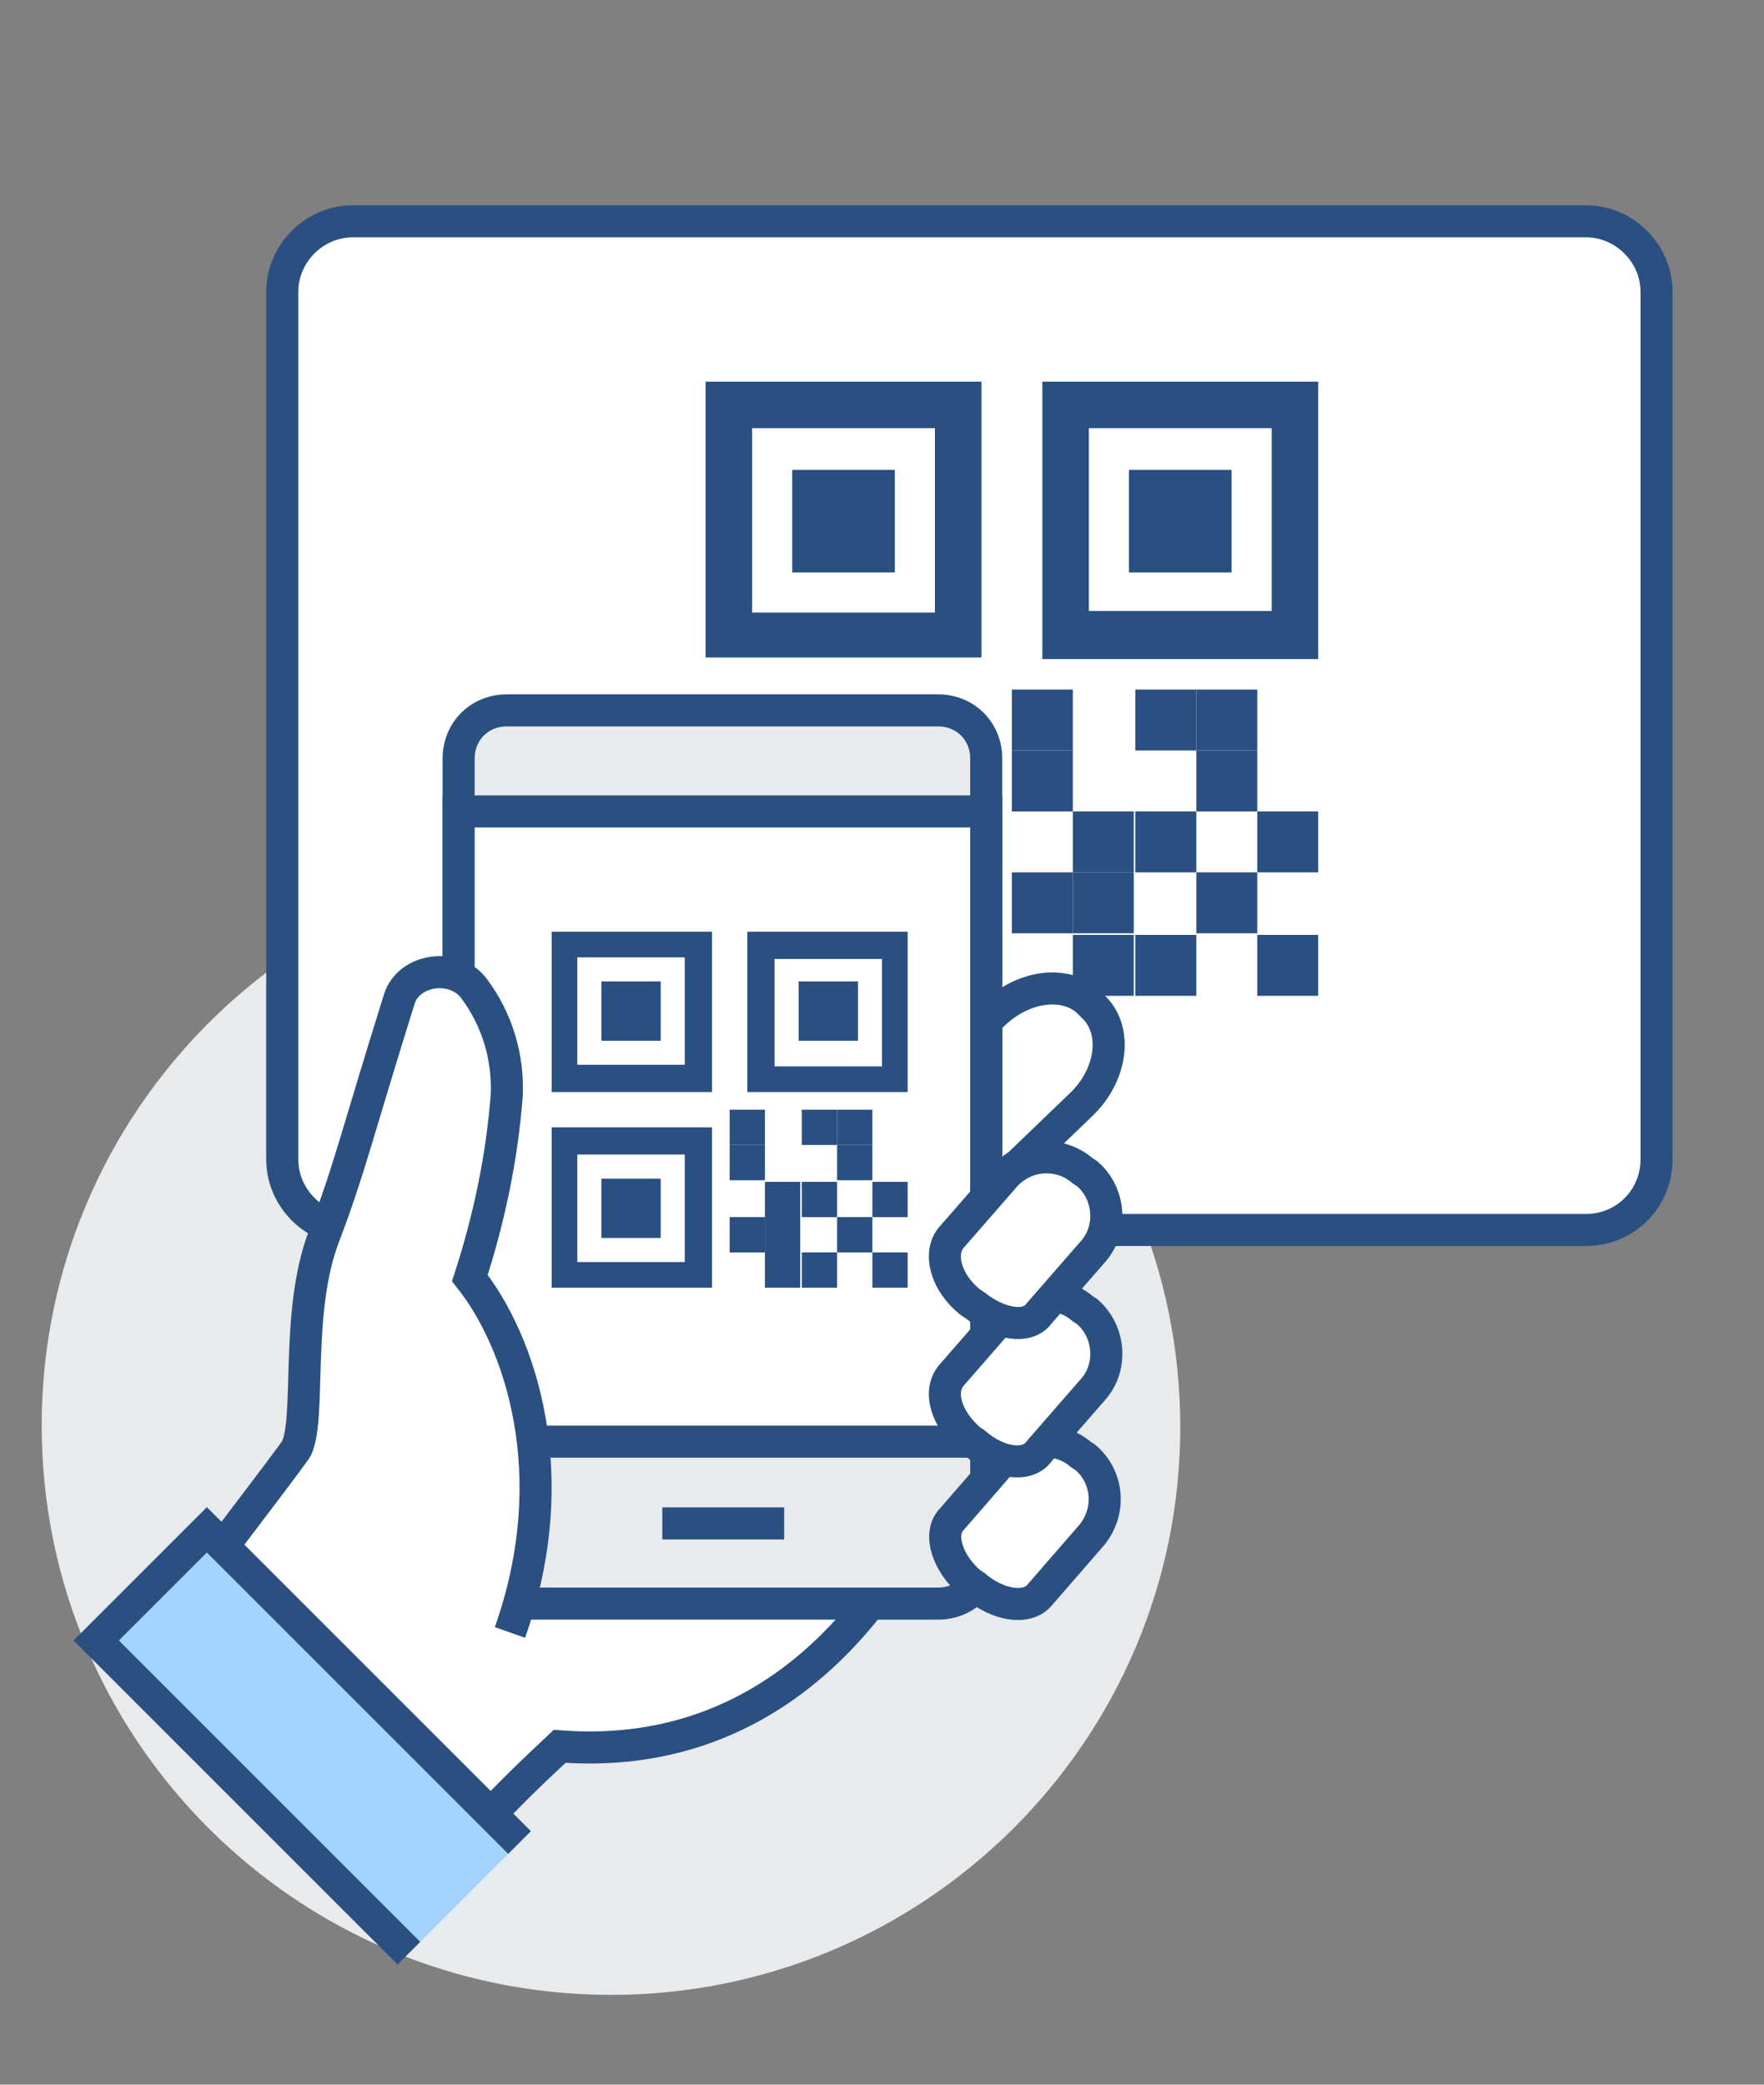 <?xml version="1.0" encoding="utf-8"?>
<!-- Generator: Adobe Illustrator 26.1.0, SVG Export Plug-In . SVG Version: 6.00 Build 0)  -->
<svg version="1.1" id="レイヤー_1" xmlns="http://www.w3.org/2000/svg" xmlns:xlink="http://www.w3.org/1999/xlink" x="0px"
	 y="0px" viewBox="0 0 110 130" style="enable-background:new 0 0 110 130;" xml:space="preserve">
<rect x="0" y="0" width="110" height="130" fill="#808080" stroke="none"/>
<style type="text/css">
	.st0{fill:#E9EAEB;}
	.st1{fill:#FFFFFF;stroke:#2A5082;stroke-width:2;stroke-miterlimit:10;}
	.st2{fill:#2A5082;}
	.st3{fill:#E9EAEB;stroke:#2A5082;stroke-width:2;stroke-miterlimit:10;}
	.st4{fill:#FFFFFF;}
	.st5{fill:none;stroke:#2A5082;stroke-width:2;stroke-miterlimit:10;}
	.st6{fill:#A3D4FF;stroke:#2A5082;stroke-width:2;stroke-miterlimit:10;}
</style>
<path class="st0" d="M38.1,124.4c-19.6,0-35.5-15.9-35.5-35.5s15.9-35.5,35.5-35.5s35.5,16,35.5,35.6
	C73.6,108.5,57.7,124.4,38.1,124.4"/>
<path class="st1" d="M98.9,76.7H22c-2.4,0-4.4-2-4.4-4.4V18.2c0-2.4,2-4.4,4.4-4.4h76.9c2.4,0,4.4,2,4.4,4.4v54.1
	C103.3,74.7,101.4,76.7,98.9,76.7z"/>
<g>
	<g>
		<rect x="63.1" y="43" class="st2" width="3.8" height="3.8"/>
		<rect x="70.8" y="43" class="st2" width="3.8" height="3.8"/>
		<rect x="74.6" y="43" class="st2" width="3.8" height="3.8"/>
		<rect x="74.6" y="46.8" class="st2" width="3.8" height="3.8"/>
		<rect x="78.4" y="50.6" class="st2" width="3.8" height="3.8"/>
		<rect x="74.6" y="54.4" class="st2" width="3.8" height="3.8"/>
		<rect x="78.4" y="58.3" class="st2" width="3.8" height="3.8"/>
		<rect x="70.8" y="58.3" class="st2" width="3.8" height="3.8"/>
		<rect x="66.9" y="58.3" class="st2" width="3.8" height="3.8"/>
		<rect x="63.1" y="46.8" class="st2" width="3.8" height="3.8"/>
		<rect x="66.9" y="50.6" class="st2" width="3.8" height="3.8"/>
		<rect x="70.8" y="50.6" class="st2" width="3.8" height="3.8"/>
		<rect x="66.9" y="54.4" class="st2" width="3.8" height="3.8"/>
		<rect x="63.1" y="54.4" class="st2" width="3.8" height="3.8"/>
		<rect x="49.4" y="29.3" class="st2" width="6.4" height="6.4"/>
		<rect x="49.4" y="50.3" class="st2" width="6.4" height="6.4"/>
		<rect x="70.4" y="29.3" class="st2" width="6.4" height="6.4"/>
	</g>
	<path class="st2" d="M61.2,23.8H44v17.2h17.2V23.8z M58.3,38.2H46.9V26.7h11.4V38.2z"/>
	<path class="st2" d="M65,41.1h17.2V23.8H65V41.1z M67.9,26.7h11.4v11.4H67.9V26.7z"/>
	<path class="st2" d="M61.2,44.9H44v17.2h17.2V44.9z M58.3,59.2H46.9V47.8h11.4V59.2z"/>
</g>
<g>
	<path class="st1" d="M57.3,73.4L57,73.1c-1.4-1.5-1.6-3.7-0.3-4.9l5.3-5c1.9-1.8,4.6-2.1,6-0.6l0.3,0.3c1.4,1.5,1,4.2-0.9,6l-5.2,5
		C60.9,75.1,58.7,74.9,57.3,73.4z"/>
	<path class="st1" d="M29.8,114c1.9-2.1,3.4-3.5,5.1-5.1c13,1,19-8.6,20.3-10.1S30.7,80,30.7,80l-6.8-2.5l-9.1,28.8
		c0.5,0.4,1,0.8,1.5,1.3c1.8,1.6,3.3,3.3,4.7,5.2L29.8,114"/>
	<path class="st3" d="M31.6,44.3h26.9c1.7,0,3,1.3,3,3V97c0,1.7-1.3,3-3,3H31.6c-1.7,0-3-1.3-3-3V47.3
		C28.6,45.6,29.9,44.3,31.6,44.3z"/>
	<rect x="28.6" y="50.6" class="st1" width="32.9" height="39.3"/>
	<path class="st1" d="M60.8,98.9l-0.3-0.2c-1.4-1.2-2-3-1.2-3.9l3.3-3.8c1.2-1.4,3.4-1.5,4.8-0.3l0.3,0.2c1.4,1.2,1.6,3.3,0.4,4.8
		l-3.3,3.8C64,100.4,62.2,100.1,60.8,98.9z"/>
	<path class="st4" d="M29.3,79.7c1.2-3.7,2-7.5,2.3-11.4c0.1-2.4-0.6-4.7-2-6.6c-1.2-1.7-4.1-1.3-4.7,0.6
		c-2.6,8.3-3.1,10.6-4.7,14.8c-1.8,4.7-0.8,11.2-1.7,13.2c-0.2,0.4-6.2,8.2-7.9,10.5c1.8,0.9,5.5,2.5,7,3.8c1.8,1.6,3.5,3.4,4.9,5.4
		l1.4,0.1l8-8.3C35.3,91.9,32.4,83.6,29.3,79.7z"/>
	<path class="st5" d="M31.8,101.8c3.5-9.9,0.6-18.2-2.5-22.1c1.2-3.7,2-7.5,2.3-11.4c0.1-2.4-0.6-4.7-2-6.6
		c-1.2-1.7-4.1-1.3-4.7,0.6c-2.6,8.3-3.1,10.6-4.7,14.8c-1.8,4.7-0.8,11.2-1.7,13.2c-0.2,0.4-6.2,8.2-7.9,10.5
		c1.8,0.9,5.5,2.5,7,3.8c1.8,1.6,3.5,3.4,4.9,5.4l1.4,0.1"/>
	<polyline class="st6" points="32.4,114.9 12.9,95.4 6,102.3 25.5,121.8 	"/>
	<path class="st1" d="M60.8,90l-0.3-0.2c-1.5-1.3-2-3-1.2-4l3.4-3.9c1.3-1.4,3.4-1.5,4.8-0.3l0.3,0.2c1.4,1.2,1.6,3.4,0.4,4.8
		l-3.4,3.9C64.1,91.5,62.3,91.3,60.8,90z"/>
	<path class="st1" d="M60.8,81.4l-0.3-0.2c-1.5-1.2-2-3-1.2-4l3.4-3.9c1.3-1.4,3.4-1.5,4.8-0.3l0.3,0.2c1.4,1.2,1.6,3.4,0.4,4.8
		l-3.4,3.9C64.1,82.9,62.3,82.6,60.8,81.4z"/>
	<line class="st5" x1="41.3" y1="95" x2="48.9" y2="95"/>
</g>
<g>
	<g>
		<rect x="93.7" y="-220.2" width="3.3" height="3.3"/>
	</g>
	<g>
		<rect x="97" y="-220.2" width="3.3" height="3.3"/>
	</g>
	<g>
		<rect x="100.2" y="-220.2" width="3.3" height="3.3"/>
	</g>
	<g>
		<rect x="103.5" y="-220.2" width="3.3" height="3.3"/>
	</g>
	<g>
		<rect x="106.8" y="-220.2" width="3.3" height="3.3"/>
	</g>
	<g>
		<rect x="110.1" y="-220.2" width="3.3" height="3.3"/>
	</g>
	<g>
		<rect x="113.4" y="-220.2" width="3.3" height="3.3"/>
	</g>
	<g>
		<rect x="119.9" y="-220.2" width="3.3" height="3.3"/>
	</g>
	<g>
		<rect x="123.2" y="-220.2" width="3.3" height="3.3"/>
	</g>
	<g>
		<rect x="126.5" y="-220.2" width="3.3" height="3.3"/>
	</g>
	<g>
		<rect x="133" y="-220.2" width="3.3" height="3.3"/>
	</g>
	<g>
		<rect x="136.3" y="-220.2" width="3.3" height="3.3"/>
	</g>
	<g>
		<rect x="142.9" y="-220.2" width="3.3" height="3.3"/>
	</g>
	<g>
		<rect x="149.4" y="-220.2" width="3.3" height="3.3"/>
	</g>
	<g>
		<rect x="152.7" y="-220.2" width="3.3" height="3.3"/>
	</g>
	<g>
		<rect x="156" y="-220.2" width="3.3" height="3.3"/>
	</g>
	<g>
		<rect x="159.3" y="-220.2" width="3.3" height="3.3"/>
	</g>
	<g>
		<rect x="162.5" y="-220.2" width="3.3" height="3.3"/>
	</g>
	<g>
		<rect x="165.8" y="-220.2" width="3.3" height="3.3"/>
	</g>
	<g>
		<rect x="169.1" y="-220.2" width="3.3" height="3.3"/>
	</g>
	<g>
		<rect x="93.7" y="-217" width="3.3" height="3.3"/>
	</g>
	<g>
		<rect x="113.4" y="-217" width="3.3" height="3.3"/>
	</g>
	<g>
		<rect x="129.7" y="-217" width="3.3" height="3.3"/>
	</g>
	<g>
		<rect x="136.3" y="-217" width="3.3" height="3.3"/>
	</g>
	<g>
		<rect x="139.6" y="-217" width="3.3" height="3.3"/>
	</g>
	<g>
		<rect x="149.4" y="-217" width="3.3" height="3.3"/>
	</g>
	<g>
		<rect x="169.1" y="-217" width="3.3" height="3.3"/>
	</g>
	<g>
		<rect x="93.7" y="-213.7" width="3.3" height="3.3"/>
	</g>
	<g>
		<rect x="100.2" y="-213.7" width="3.3" height="3.3"/>
	</g>
	<g>
		<rect x="103.5" y="-213.7" width="3.3" height="3.3"/>
	</g>
	<g>
		<rect x="106.8" y="-213.7" width="3.3" height="3.3"/>
	</g>
	<g>
		<rect x="113.4" y="-213.7" width="3.3" height="3.3"/>
	</g>
	<g>
		<rect x="119.9" y="-213.7" width="3.3" height="3.3"/>
	</g>
	<g>
		<rect x="123.2" y="-213.7" width="3.3" height="3.3"/>
	</g>
	<g>
		<rect x="126.5" y="-210.4" width="3.3" height="3.3"/>
	</g>
	<g>
		<rect x="133" y="-213.7" width="3.3" height="3.3"/>
	</g>
	<g>
		<rect x="149.4" y="-213.7" width="3.3" height="3.3"/>
	</g>
	<g>
		<rect x="156" y="-213.7" width="3.3" height="3.3"/>
	</g>
	<g>
		<rect x="159.3" y="-213.7" width="3.3" height="3.3"/>
	</g>
	<g>
		<rect x="162.5" y="-213.7" width="3.3" height="3.3"/>
	</g>
	<g>
		<rect x="169.1" y="-213.7" width="3.3" height="3.3"/>
	</g>
	<g>
		<rect x="93.7" y="-210.4" width="3.3" height="3.3"/>
	</g>
	<g>
		<rect x="100.2" y="-210.4" width="3.3" height="3.3"/>
	</g>
	<g>
		<rect x="103.5" y="-210.4" width="3.3" height="3.3"/>
	</g>
	<g>
		<rect x="106.8" y="-210.4" width="3.3" height="3.3"/>
	</g>
	<g>
		<rect x="113.4" y="-210.4" width="3.3" height="3.3"/>
	</g>
	<g>
		<rect x="133" y="-210.4" width="3.3" height="3.3"/>
	</g>
	<g>
		<rect x="139.6" y="-210.4" width="3.3" height="3.3"/>
	</g>
	<g>
		<rect x="142.9" y="-210.4" width="3.3" height="3.3"/>
	</g>
	<g>
		<rect x="149.4" y="-210.4" width="3.3" height="3.3"/>
	</g>
	<g>
		<rect x="156" y="-210.4" width="3.3" height="3.3"/>
	</g>
	<g>
		<rect x="159.3" y="-210.4" width="3.3" height="3.3"/>
	</g>
	<g>
		<rect x="162.5" y="-210.4" width="3.3" height="3.3"/>
	</g>
	<g>
		<rect x="169.1" y="-210.4" width="3.3" height="3.3"/>
	</g>
	<g>
		<rect x="93.7" y="-207.2" width="3.3" height="3.3"/>
	</g>
	<g>
		<rect x="100.2" y="-207.2" width="3.3" height="3.3"/>
	</g>
	<g>
		<rect x="103.5" y="-207.2" width="3.3" height="3.3"/>
	</g>
	<g>
		<rect x="106.8" y="-207.2" width="3.3" height="3.3"/>
	</g>
	<g>
		<rect x="113.4" y="-207.2" width="3.3" height="3.3"/>
	</g>
	<g>
		<rect x="126.5" y="-207.2" width="3.3" height="3.3"/>
	</g>
	<g>
		<rect x="129.7" y="-207.2" width="3.3" height="3.3"/>
	</g>
	<g>
		<rect x="133" y="-207.2" width="3.3" height="3.3"/>
	</g>
	<g>
		<rect x="136.3" y="-207.2" width="3.3" height="3.3"/>
	</g>
	<g>
		<rect x="142.9" y="-207.2" width="3.3" height="3.3"/>
	</g>
	<g>
		<rect x="149.4" y="-207.2" width="3.3" height="3.3"/>
	</g>
	<g>
		<rect x="156" y="-207.2" width="3.3" height="3.3"/>
	</g>
	<g>
		<rect x="159.3" y="-207.2" width="3.3" height="3.3"/>
	</g>
	<g>
		<rect x="162.5" y="-207.2" width="3.3" height="3.3"/>
	</g>
	<g>
		<rect x="169.1" y="-207.2" width="3.3" height="3.3"/>
	</g>
	<g>
		<rect x="93.7" y="-203.9" width="3.3" height="3.3"/>
	</g>
	<g>
		<rect x="113.4" y="-203.9" width="3.3" height="3.3"/>
	</g>
	<g>
		<rect x="119.9" y="-203.9" width="3.3" height="3.3"/>
	</g>
	<g>
		<rect x="126.5" y="-203.9" width="3.3" height="3.3"/>
	</g>
	<g>
		<rect x="129.7" y="-203.9" width="3.3" height="3.3"/>
	</g>
	<g>
		<rect x="142.9" y="-203.9" width="3.3" height="3.3"/>
	</g>
	<g>
		<rect x="149.4" y="-203.9" width="3.3" height="3.3"/>
	</g>
	<g>
		<rect x="169.1" y="-203.9" width="3.3" height="3.3"/>
	</g>
	<g>
		<rect x="93.7" y="-200.6" width="3.3" height="3.3"/>
	</g>
	<g>
		<rect x="97" y="-200.6" width="3.3" height="3.3"/>
	</g>
	<g>
		<rect x="100.2" y="-200.6" width="3.3" height="3.3"/>
	</g>
	<g>
		<rect x="103.5" y="-200.6" width="3.3" height="3.3"/>
	</g>
	<g>
		<rect x="106.8" y="-200.6" width="3.3" height="3.3"/>
	</g>
	<g>
		<rect x="110.1" y="-200.6" width="3.3" height="3.3"/>
	</g>
	<g>
		<rect x="113.4" y="-200.6" width="3.3" height="3.3"/>
	</g>
	<g>
		<rect x="119.9" y="-200.6" width="3.3" height="3.3"/>
	</g>
	<g>
		<rect x="119.9" y="-197.3" width="3.3" height="3.3"/>
	</g>
	<g>
		<rect x="126.5" y="-200.6" width="3.3" height="3.3"/>
	</g>
	<g>
		<rect x="136.3" y="-200.6" width="3.3" height="3.3"/>
	</g>
	<g>
		<rect x="139.6" y="-200.6" width="3.3" height="3.3"/>
	</g>
	<g>
		<rect x="142.9" y="-200.6" width="3.3" height="3.3"/>
	</g>
	<g>
		<rect x="149.4" y="-200.6" width="3.3" height="3.3"/>
	</g>
	<g>
		<rect x="152.7" y="-200.6" width="3.3" height="3.3"/>
	</g>
	<g>
		<rect x="156" y="-200.6" width="3.3" height="3.3"/>
	</g>
	<g>
		<rect x="159.3" y="-200.6" width="3.3" height="3.3"/>
	</g>
	<g>
		<rect x="162.5" y="-200.6" width="3.3" height="3.3"/>
	</g>
	<g>
		<rect x="165.8" y="-200.6" width="3.3" height="3.3"/>
	</g>
	<g>
		<rect x="169.1" y="-200.6" width="3.3" height="3.3"/>
	</g>
	<g>
		<rect x="123.2" y="-197.3" width="3.3" height="3.3"/>
	</g>
	<g>
		<rect x="123.2" y="-207.2" width="3.3" height="3.3"/>
	</g>
	<g>
		<rect x="129.7" y="-197.3" width="3.3" height="3.3"/>
	</g>
	<g>
		<rect x="136.3" y="-197.3" width="3.3" height="3.3"/>
	</g>
	<g>
		<rect x="142.9" y="-197.3" width="3.3" height="3.3"/>
	</g>
	<g>
		<rect x="93.7" y="-194.1" width="3.3" height="3.3"/>
	</g>
	<g>
		<rect x="97" y="-190.8" width="3.3" height="3.3"/>
	</g>
	<g>
		<rect x="100.2" y="-194.1" width="3.3" height="3.3"/>
	</g>
	<g>
		<rect x="103.5" y="-194.1" width="3.3" height="3.3"/>
	</g>
	<g>
		<rect x="113.4" y="-194.1" width="3.3" height="3.3"/>
	</g>
	<g>
		<rect x="116.6" y="-194.1" width="3.3" height="3.3"/>
	</g>
	<g>
		<rect x="126.5" y="-194.1" width="3.3" height="3.3"/>
	</g>
	<g>
		<rect x="133" y="-194.1" width="3.3" height="3.3"/>
	</g>
	<g>
		<rect x="136.3" y="-194.1" width="3.3" height="3.3"/>
	</g>
	<g>
		<rect x="139.6" y="-194.1" width="3.3" height="3.3"/>
	</g>
	<g>
		<rect x="142.9" y="-194.1" width="3.3" height="3.3"/>
	</g>
	<g>
		<rect x="152.7" y="-194.1" width="3.3" height="3.3"/>
	</g>
	<g>
		<rect x="146.1" y="-194.1" width="3.3" height="3.3"/>
	</g>
	<g>
		<rect x="162.5" y="-194.1" width="3.3" height="3.3"/>
	</g>
	<g>
		<rect x="159.3" y="-194.1" width="3.3" height="3.3"/>
	</g>
	<g>
		<rect x="156" y="-194.1" width="3.3" height="3.3"/>
	</g>
	<g>
		<rect x="169.1" y="-194.1" width="3.3" height="3.3"/>
	</g>
	<g>
		<rect x="119.9" y="-190.8" width="3.3" height="3.3"/>
	</g>
	<g>
		<rect x="116.6" y="-190.8" width="3.3" height="3.3"/>
	</g>
	<g>
		<rect x="126.5" y="-190.8" width="3.3" height="3.3"/>
	</g>
	<g>
		<rect x="129.7" y="-190.8" width="3.3" height="3.3"/>
	</g>
	<g>
		<rect x="106.8" y="-190.8" width="3.3" height="3.3"/>
	</g>
	<g>
		<rect x="103.5" y="-190.8" width="3.3" height="3.3"/>
	</g>
	<g>
		<rect x="110.1" y="-190.8" width="3.3" height="3.3"/>
	</g>
	<g>
		<rect x="139.6" y="-190.8" width="3.3" height="3.3"/>
	</g>
	<g>
		<rect x="146.1" y="-190.8" width="3.3" height="3.3"/>
	</g>
	<g>
		<rect x="149.4" y="-190.8" width="3.3" height="3.3"/>
	</g>
	<g>
		<rect x="152.7" y="-190.8" width="3.3" height="3.3"/>
	</g>
	<g>
		<rect x="159.3" y="-190.8" width="3.3" height="3.3"/>
	</g>
	<g>
		<rect x="165.8" y="-190.8" width="3.3" height="3.3"/>
	</g>
	<g>
		<rect x="169.1" y="-190.8" width="3.3" height="3.3"/>
	</g>
	<g>
		<rect x="93.7" y="-187.5" width="3.3" height="3.3"/>
	</g>
	<g>
		<rect x="100.2" y="-187.5" width="3.3" height="3.3"/>
	</g>
	<g>
		<rect x="110.1" y="-187.5" width="3.3" height="3.3"/>
	</g>
	<g>
		<rect x="110.1" y="-184.2" width="3.3" height="3.3"/>
	</g>
	<g>
		<rect x="113.4" y="-187.5" width="3.3" height="3.3"/>
	</g>
	<g>
		<rect x="116.6" y="-187.5" width="3.3" height="3.3"/>
	</g>
	<g>
		<rect x="123.2" y="-187.5" width="3.3" height="3.3"/>
	</g>
	<g>
		<rect x="123.2" y="-184.2" width="3.3" height="3.3"/>
	</g>
	<g>
		<rect x="133" y="-187.5" width="3.3" height="3.3"/>
	</g>
	<g>
		<rect x="139.6" y="-187.5" width="3.3" height="3.3"/>
	</g>
	<g>
		<rect x="146.1" y="-187.5" width="3.3" height="3.3"/>
	</g>
	<g>
		<rect x="149.4" y="-187.5" width="3.3" height="3.3"/>
	</g>
	<g>
		<rect x="159.3" y="-187.5" width="3.3" height="3.3"/>
	</g>
	<g>
		<rect x="162.5" y="-187.5" width="3.3" height="3.3"/>
	</g>
	<g>
		<rect x="169.1" y="-187.5" width="3.3" height="3.3"/>
	</g>
	<g>
		<rect x="97" y="-184.2" width="3.3" height="3.3"/>
	</g>
	<g>
		<rect x="97" y="-181" width="3.3" height="3.3"/>
	</g>
	<g>
		<rect x="97" y="-177.7" width="3.3" height="3.3"/>
	</g>
	<g>
		<rect x="100.2" y="-177.7" width="3.3" height="3.3"/>
	</g>
	<g>
		<rect x="103.5" y="-184.2" width="3.3" height="3.3"/>
	</g>
	<g>
		<rect x="116.6" y="-184.2" width="3.3" height="3.3"/>
	</g>
	<g>
		<rect x="126.5" y="-184.2" width="3.3" height="3.3"/>
	</g>
	<g>
		<rect x="129.7" y="-184.2" width="3.3" height="3.3"/>
	</g>
	<g>
		<rect x="136.3" y="-184.2" width="3.3" height="3.3"/>
	</g>
	<g>
		<rect x="139.6" y="-184.2" width="3.3" height="3.3"/>
	</g>
	<g>
		<rect x="149.4" y="-184.2" width="3.3" height="3.3"/>
	</g>
	<g>
		<rect x="152.7" y="-184.2" width="3.3" height="3.3"/>
	</g>
	<g>
		<rect x="156" y="-184.2" width="3.3" height="3.3"/>
	</g>
	<g>
		<rect x="159.3" y="-184.2" width="3.3" height="3.3"/>
	</g>
	<g>
		<rect x="169.1" y="-184.2" width="3.3" height="3.3"/>
	</g>
	<g>
		<rect x="93.7" y="-181" width="3.3" height="3.3"/>
	</g>
	<g>
		<rect x="93.7" y="-184.2" width="3.3" height="3.3"/>
	</g>
	<g>
		<rect x="93.7" y="-171.1" width="3.3" height="3.3"/>
	</g>
	<g>
		<rect x="103.5" y="-181" width="3.3" height="3.3"/>
	</g>
	<g>
		<rect x="106.8" y="-181" width="3.3" height="3.3"/>
	</g>
	<g>
		<rect x="110.1" y="-181" width="3.3" height="3.3"/>
	</g>
	<g>
		<rect x="116.6" y="-181" width="3.3" height="3.3"/>
	</g>
	<g>
		<rect x="126.5" y="-181" width="3.3" height="3.3"/>
	</g>
	<g>
		<rect x="129.7" y="-181" width="3.3" height="3.3"/>
	</g>
	<g>
		<rect x="129.7" y="-174.4" width="3.3" height="3.3"/>
	</g>
	<g>
		<rect x="133" y="-181" width="3.3" height="3.3"/>
	</g>
	<g>
		<rect x="133" y="-171.1" width="3.3" height="3.3"/>
	</g>
	<g>
		<rect x="136.3" y="-171.1" width="3.3" height="3.3"/>
	</g>
	<g>
		<rect x="139.6" y="-181" width="3.3" height="3.3"/>
	</g>
	<g>
		<rect x="146.1" y="-181" width="3.3" height="3.3"/>
	</g>
	<g>
		<rect x="149.4" y="-181" width="3.3" height="3.3"/>
	</g>
	<g>
		<rect x="159.3" y="-181" width="3.3" height="3.3"/>
	</g>
	<g>
		<rect x="165.8" y="-181" width="3.3" height="3.3"/>
	</g>
	<g>
		<rect x="169.1" y="-181" width="3.3" height="3.3"/>
	</g>
	<g>
		<rect x="103.5" y="-177.7" width="3.3" height="3.3"/>
	</g>
	<g>
		<rect x="113.4" y="-177.7" width="3.3" height="3.3"/>
	</g>
	<g>
		<rect x="116.6" y="-174.4" width="3.3" height="3.3"/>
	</g>
	<g>
		<rect x="119.9" y="-177.7" width="3.3" height="3.3"/>
	</g>
	<g>
		<rect x="123.2" y="-177.7" width="3.3" height="3.3"/>
	</g>
	<g>
		<rect x="126.5" y="-177.7" width="3.3" height="3.3"/>
	</g>
	<g>
		<rect x="139.6" y="-177.7" width="3.3" height="3.3"/>
	</g>
	<g>
		<rect x="136.3" y="-177.7" width="3.3" height="3.3"/>
	</g>
	<g>
		<rect x="142.9" y="-177.7" width="3.3" height="3.3"/>
	</g>
	<g>
		<rect x="142.9" y="-181" width="3.3" height="3.3"/>
	</g>
	<g>
		<rect x="149.4" y="-177.7" width="3.3" height="3.3"/>
	</g>
	<g>
		<rect x="152.7" y="-177.7" width="3.3" height="3.3"/>
	</g>
	<g>
		<rect x="159.3" y="-177.7" width="3.3" height="3.3"/>
	</g>
	<g>
		<rect x="162.5" y="-177.7" width="3.3" height="3.3"/>
	</g>
	<g>
		<rect x="169.1" y="-177.7" width="3.3" height="3.3"/>
	</g>
	<g>
		<rect x="93.7" y="-174.4" width="3.3" height="3.3"/>
	</g>
	<g>
		<rect x="97" y="-174.4" width="3.3" height="3.3"/>
	</g>
	<g>
		<rect x="110.1" y="-174.4" width="3.3" height="3.3"/>
	</g>
	<g>
		<rect x="113.3" y="-174.4" width="3.3" height="3.3"/>
	</g>
	<g>
		<rect x="136.3" y="-174.4" width="3.3" height="3.3"/>
	</g>
	<g>
		<rect x="159.3" y="-174.4" width="3.3" height="3.3"/>
	</g>
	<g>
		<rect x="165.8" y="-174.4" width="3.3" height="3.3"/>
	</g>
	<g>
		<rect x="100.2" y="-171.1" width="3.3" height="3.3"/>
	</g>
	<g>
		<rect x="103.5" y="-171.1" width="3.3" height="3.3"/>
	</g>
	<g>
		<rect x="106.8" y="-174.4" width="3.3" height="3.3"/>
	</g>
	<g>
		<rect x="110.1" y="-171.1" width="3.3" height="3.3"/>
	</g>
	<g>
		<rect x="113.4" y="-171.1" width="3.3" height="3.3"/>
	</g>
	<g>
		<rect x="119.9" y="-171.1" width="3.3" height="3.3"/>
	</g>
	<g>
		<rect x="123.2" y="-171.1" width="3.3" height="3.3"/>
	</g>
	<g>
		<rect x="126.5" y="-171.1" width="3.3" height="3.3"/>
	</g>
	<g>
		<rect x="139.6" y="-171.1" width="3.3" height="3.3"/>
	</g>
	<g>
		<rect x="142.9" y="-171.1" width="3.3" height="3.3"/>
	</g>
	<g>
		<rect x="146.1" y="-171.1" width="3.3" height="3.3"/>
	</g>
	<g>
		<rect x="149.4" y="-171.1" width="3.3" height="3.3"/>
	</g>
	<g>
		<rect x="152.7" y="-171.1" width="3.3" height="3.3"/>
	</g>
	<g>
		<rect x="156" y="-171.1" width="3.3" height="3.3"/>
	</g>
	<g>
		<rect x="159.3" y="-171.1" width="3.3" height="3.3"/>
	</g>
	<g>
		<rect x="165.8" y="-171.1" width="3.3" height="3.3"/>
	</g>
	<g>
		<rect x="119.9" y="-167.9" width="3.3" height="3.3"/>
	</g>
	<g>
		<rect x="129.7" y="-167.9" width="3.3" height="3.3"/>
	</g>
	<g>
		<rect x="133" y="-167.9" width="3.3" height="3.3"/>
	</g>
	<g>
		<rect x="142.9" y="-167.9" width="3.3" height="3.3"/>
	</g>
	<g>
		<rect x="156" y="-167.9" width="3.3" height="3.3"/>
	</g>
	<g>
		<rect x="169.1" y="-167.9" width="3.3" height="3.3"/>
	</g>
	<g>
		<rect x="93.7" y="-164.6" width="3.3" height="3.3"/>
	</g>
	<g>
		<rect x="97" y="-164.6" width="3.3" height="3.3"/>
	</g>
	<g>
		<rect x="100.2" y="-164.6" width="3.3" height="3.3"/>
	</g>
	<g>
		<rect x="103.5" y="-164.6" width="3.3" height="3.3"/>
	</g>
	<g>
		<rect x="106.8" y="-164.6" width="3.3" height="3.3"/>
	</g>
	<g>
		<rect x="110.1" y="-164.6" width="3.3" height="3.3"/>
	</g>
	<g>
		<rect x="113.4" y="-164.6" width="3.3" height="3.3"/>
	</g>
	<g>
		<rect x="119.9" y="-164.6" width="3.3" height="3.3"/>
	</g>
	<g>
		<rect x="119.9" y="-161.3" width="3.3" height="3.3"/>
	</g>
	<g>
		<rect x="119.9" y="-154.8" width="3.3" height="3.3"/>
	</g>
	<g>
		<rect x="123.2" y="-164.6" width="3.3" height="3.3"/>
	</g>
	<g>
		<rect x="126.5" y="-164.6" width="3.3" height="3.3"/>
	</g>
	<g>
		<rect x="142.9" y="-164.6" width="3.3" height="3.3"/>
	</g>
	<g>
		<rect x="149.4" y="-164.6" width="3.3" height="3.3"/>
	</g>
	<g>
		<rect x="156" y="-164.6" width="3.3" height="3.3"/>
	</g>
	<g>
		<rect x="159.3" y="-164.6" width="3.3" height="3.3"/>
	</g>
	<g>
		<rect x="162.5" y="-164.6" width="3.3" height="3.3"/>
	</g>
	<g>
		<rect x="169.1" y="-164.6" width="3.3" height="3.3"/>
	</g>
	<g>
		<rect x="93.7" y="-161.3" width="3.3" height="3.3"/>
	</g>
	<g>
		<rect x="113.4" y="-161.3" width="3.3" height="3.3"/>
	</g>
	<g>
		<rect x="136.3" y="-161.3" width="3.3" height="3.3"/>
	</g>
	<g>
		<rect x="139.6" y="-161.3" width="3.3" height="3.3"/>
	</g>
	<g>
		<rect x="142.9" y="-161.3" width="3.3" height="3.3"/>
	</g>
	<g>
		<rect x="139.6" y="-158" width="3.3" height="3.3"/>
	</g>
	<g>
		<rect x="156" y="-161.3" width="3.3" height="3.3"/>
	</g>
	<g>
		<rect x="169.1" y="-161.3" width="3.3" height="3.3"/>
	</g>
	<g>
		<rect x="93.7" y="-158" width="3.3" height="3.3"/>
	</g>
	<g>
		<rect x="100.2" y="-158" width="3.3" height="3.3"/>
	</g>
	<g>
		<rect x="103.5" y="-158" width="3.3" height="3.3"/>
	</g>
	<g>
		<rect x="106.8" y="-158" width="3.3" height="3.3"/>
	</g>
	<g>
		<rect x="113.4" y="-158" width="3.3" height="3.3"/>
	</g>
	<g>
		<rect x="123.2" y="-158" width="3.3" height="3.3"/>
	</g>
	<g>
		<rect x="123.2" y="-151.5" width="3.3" height="3.3"/>
	</g>
	<g>
		<rect x="133" y="-158" width="3.3" height="3.3"/>
	</g>
	<g>
		<rect x="133" y="-154.8" width="3.3" height="3.3"/>
	</g>
	<g>
		<rect x="133" y="-161.3" width="3.3" height="3.3"/>
	</g>
	<g>
		<rect x="133" y="-164.6" width="3.3" height="3.3"/>
	</g>
	<g>
		<rect x="129.7" y="-158" width="3.3" height="3.3"/>
	</g>
	<g>
		<rect x="139.6" y="-167.9" width="3.3" height="3.3"/>
	</g>
	<g>
		<rect x="146.1" y="-158" width="3.3" height="3.3"/>
	</g>
	<g>
		<rect x="149.4" y="-158" width="3.3" height="3.3"/>
	</g>
	<g>
		<rect x="152.7" y="-158" width="3.3" height="3.3"/>
	</g>
	<g>
		<rect x="156" y="-158" width="3.3" height="3.3"/>
	</g>
	<g>
		<rect x="165.8" y="-158" width="3.3" height="3.3"/>
	</g>
	<g>
		<rect x="162.5" y="-161.3" width="3.3" height="3.3"/>
	</g>
	<g>
		<rect x="169.1" y="-158" width="3.3" height="3.3"/>
	</g>
	<g>
		<rect x="93.7" y="-154.8" width="3.3" height="3.3"/>
	</g>
	<g>
		<rect x="100.2" y="-154.8" width="3.3" height="3.3"/>
	</g>
	<g>
		<rect x="103.5" y="-154.8" width="3.3" height="3.3"/>
	</g>
	<g>
		<rect x="106.8" y="-154.8" width="3.3" height="3.3"/>
	</g>
	<g>
		<rect x="113.4" y="-154.8" width="3.3" height="3.3"/>
	</g>
	<g>
		<rect x="126.5" y="-154.8" width="3.3" height="3.3"/>
	</g>
	<g>
		<rect x="139.6" y="-154.8" width="3.3" height="3.3"/>
	</g>
	<g>
		<rect x="142.9" y="-154.8" width="3.3" height="3.3"/>
	</g>
	<g>
		<rect x="142.9" y="-148.2" width="3.3" height="3.3"/>
	</g>
	<g>
		<rect x="146.1" y="-154.8" width="3.3" height="3.3"/>
	</g>
	<g>
		<rect x="156" y="-154.8" width="3.3" height="3.3"/>
	</g>
	<g>
		<rect x="159.3" y="-154.8" width="3.3" height="3.3"/>
	</g>
	<g>
		<rect x="162.5" y="-154.8" width="3.3" height="3.3"/>
	</g>
	<g>
		<rect x="165.8" y="-154.8" width="3.3" height="3.3"/>
	</g>
	<g>
		<rect x="169.1" y="-154.8" width="3.3" height="3.3"/>
	</g>
	<g>
		<rect x="93.7" y="-151.5" width="3.3" height="3.3"/>
	</g>
	<g>
		<rect x="100.2" y="-151.5" width="3.3" height="3.3"/>
	</g>
	<g>
		<rect x="103.5" y="-151.5" width="3.3" height="3.3"/>
	</g>
	<g>
		<rect x="106.8" y="-151.5" width="3.3" height="3.3"/>
	</g>
	<g>
		<rect x="113.4" y="-151.5" width="3.3" height="3.3"/>
	</g>
	<g>
		<rect x="119.9" y="-151.5" width="3.3" height="3.3"/>
	</g>
	<g>
		<rect x="129.7" y="-151.5" width="3.3" height="3.3"/>
	</g>
	<g>
		<rect x="136.3" y="-151.5" width="3.3" height="3.3"/>
	</g>
	<g>
		<rect x="146.1" y="-151.5" width="3.3" height="3.3"/>
	</g>
	<g>
		<rect x="152.7" y="-151.5" width="3.3" height="3.3"/>
	</g>
	<g>
		<rect x="156" y="-151.5" width="3.3" height="3.3"/>
	</g>
	<g>
		<rect x="165.8" y="-151.5" width="3.3" height="3.3"/>
	</g>
	<g>
		<rect x="169.1" y="-151.5" width="3.3" height="3.3"/>
	</g>
	<g>
		<rect x="93.7" y="-148.2" width="3.3" height="3.3"/>
	</g>
	<g>
		<rect x="113.4" y="-148.2" width="3.3" height="3.3"/>
	</g>
	<g>
		<rect x="123.2" y="-148.2" width="3.3" height="3.3"/>
	</g>
	<g>
		<rect x="129.7" y="-148.2" width="3.3" height="3.3"/>
	</g>
	<g>
		<rect x="133" y="-148.2" width="3.3" height="3.3"/>
	</g>
	<g>
		<rect x="146.1" y="-148.2" width="3.3" height="3.3"/>
	</g>
	<g>
		<rect x="156" y="-148.2" width="3.3" height="3.3"/>
	</g>
	<g>
		<rect x="159.3" y="-148.2" width="3.3" height="3.3"/>
	</g>
	<g>
		<rect x="165.8" y="-148.2" width="3.3" height="3.3"/>
	</g>
	<g>
		<rect x="93.7" y="-144.9" width="3.3" height="3.3"/>
	</g>
	<g>
		<rect x="97" y="-144.9" width="3.3" height="3.3"/>
	</g>
	<g>
		<rect x="100.2" y="-144.9" width="3.3" height="3.3"/>
	</g>
	<g>
		<rect x="103.5" y="-144.9" width="3.3" height="3.3"/>
	</g>
	<g>
		<rect x="106.8" y="-144.9" width="3.3" height="3.3"/>
	</g>
	<g>
		<rect x="110.1" y="-144.9" width="3.3" height="3.3"/>
	</g>
	<g>
		<rect x="113.4" y="-144.9" width="3.3" height="3.3"/>
	</g>
	<g>
		<rect x="119.9" y="-144.9" width="3.3" height="3.3"/>
	</g>
	<g>
		<rect x="123.2" y="-144.9" width="3.3" height="3.3"/>
	</g>
	<g>
		<rect x="126.5" y="-144.9" width="3.3" height="3.3"/>
	</g>
	<g>
		<rect x="139.6" y="-144.9" width="3.3" height="3.3"/>
	</g>
	<g>
		<rect x="136.3" y="-144.9" width="3.3" height="3.3"/>
	</g>
	<g>
		<rect x="142.9" y="-144.9" width="3.3" height="3.3"/>
	</g>
	<g>
		<rect x="146.1" y="-144.9" width="3.3" height="3.3"/>
	</g>
	<g>
		<rect x="152.7" y="-144.9" width="3.3" height="3.3"/>
	</g>
	<g>
		<rect x="169.1" y="-144.9" width="3.3" height="3.3"/>
	</g>
	<g>
		<rect x="162.5" y="-144.9" width="3.3" height="3.3"/>
	</g>
	<g>
		<rect x="159.3" y="-144.9" width="3.3" height="3.3"/>
	</g>
</g>
<g>
	<g>
		<rect x="45.5" y="69.2" class="st2" width="2.2" height="2.2"/>
		<rect x="50" y="69.2" class="st2" width="2.2" height="2.2"/>
		<rect x="52.2" y="69.2" class="st2" width="2.2" height="2.2"/>
		<rect x="52.2" y="71.4" class="st2" width="2.2" height="2.2"/>
		<rect x="54.4" y="73.7" class="st2" width="2.2" height="2.2"/>
		<rect x="52.2" y="75.9" class="st2" width="2.2" height="2.2"/>
		<rect x="54.4" y="78.1" class="st2" width="2.2" height="2.2"/>
		<rect x="50" y="78.1" class="st2" width="2.2" height="2.2"/>
		<rect x="47.7" y="78.1" class="st2" width="2.2" height="2.2"/>
		<rect x="45.5" y="71.4" class="st2" width="2.2" height="2.2"/>
		<rect x="47.7" y="73.7" class="st2" width="2.2" height="2.2"/>
		<rect x="50" y="73.7" class="st2" width="2.2" height="2.2"/>
		<rect x="47.7" y="75.9" class="st2" width="2.2" height="2.2"/>
		<rect x="45.5" y="75.9" class="st2" width="2.2" height="2.2"/>
		<rect x="37.5" y="61.2" class="st2" width="3.7" height="3.7"/>
		<rect x="37.5" y="73.5" class="st2" width="3.7" height="3.7"/>
		<rect x="49.8" y="61.2" class="st2" width="3.7" height="3.7"/>
	</g>
	<path class="st2" d="M44.4,58.1h-10v10h10V58.1z M42.7,66.4H36v-6.7h6.7V66.4z"/>
	<path class="st2" d="M46.6,68.1h10v-10h-10V68.1z M48.3,59.8H55v6.7h-6.7V59.8z"/>
	<path class="st2" d="M44.4,70.3h-10v10h10V70.3z M42.7,78.7H36V72h6.7V78.7z"/>
</g>
</svg>
